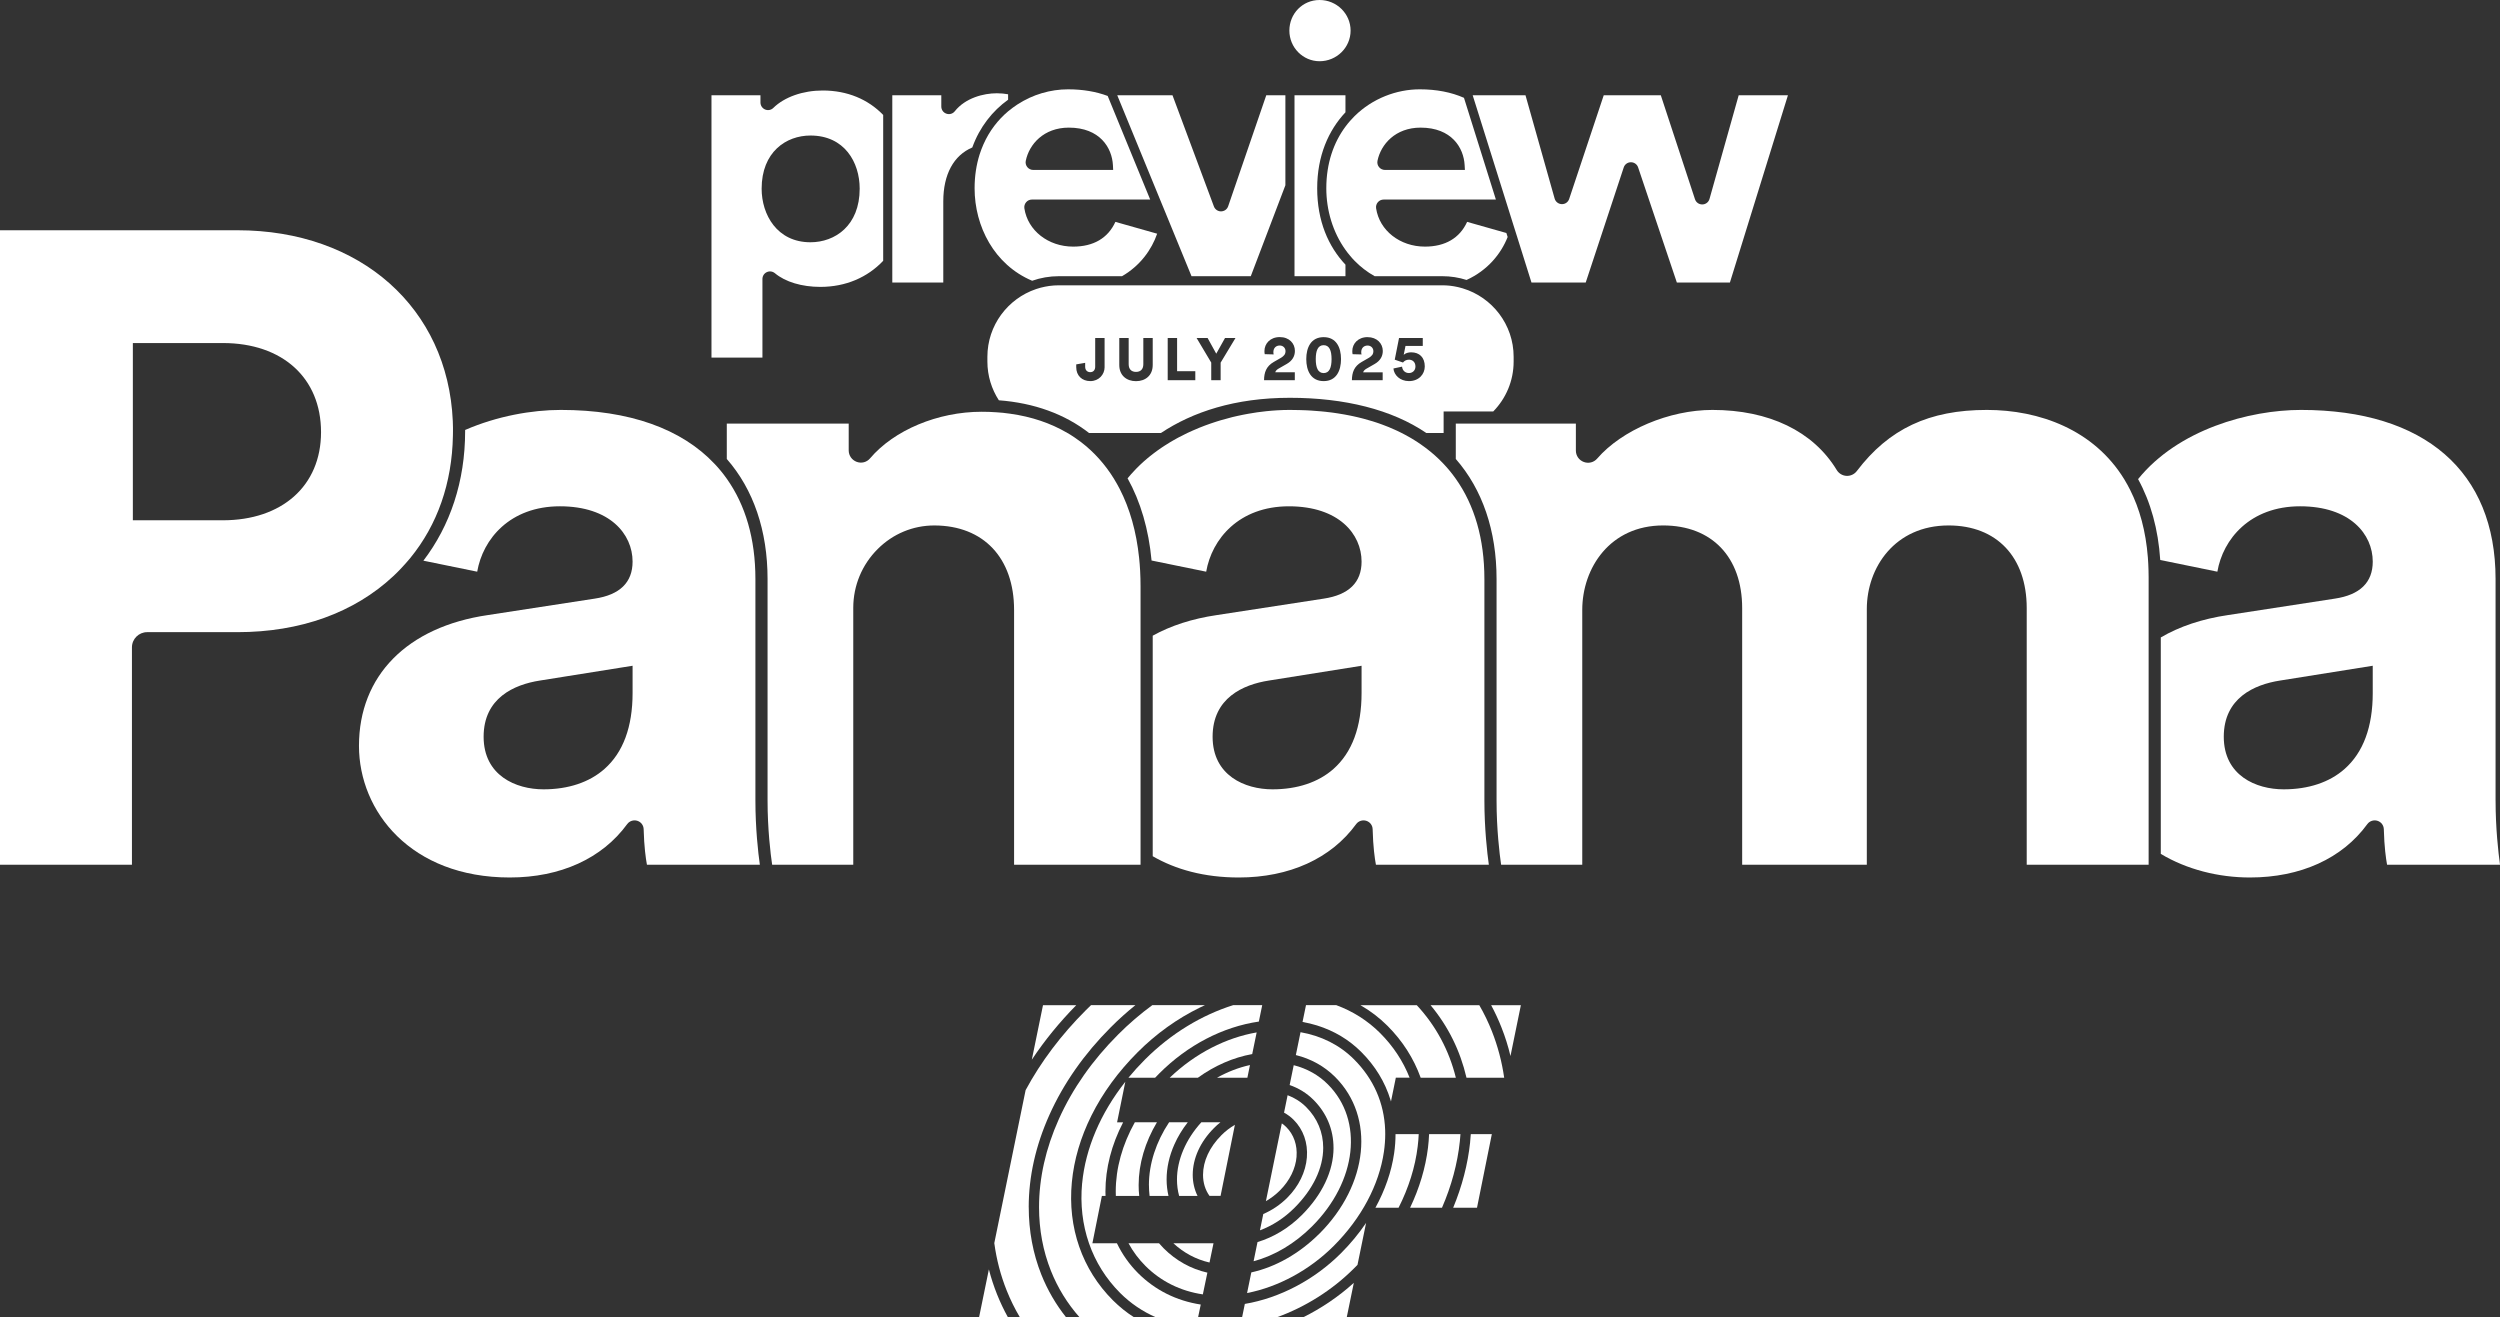 <?xml version="1.0" encoding="UTF-8"?>
<svg id="Layer_2" data-name="Layer 2" xmlns="http://www.w3.org/2000/svg" viewBox="0 0 822.34 433.32">
  <rect x="0" y="0" width="822.34" height="433.32" fill="#333333" stroke="none"/>
  <defs>
    <style>
      .cls-1 {
        fill: #fff;
      }
    </style>
  </defs>
  <g id="Layer_2-2" data-name="Layer 2">
    <g>
      <path class="cls-1" d="M250.79,91.78c0-.98.55-1.85,1.43-2.26.9-.42,1.92-.28,2.69.36,3.4,2.85,8.84,4.49,14.93,4.49,8.39,0,15.54-3.15,20.67-8.58v-47.98c-4.95-5.13-11.79-8.04-19.89-8.04-6.52,0-12.59,2.14-16.25,5.73-.71.71-1.77.91-2.7.52-.93-.39-1.53-1.3-1.53-2.31v-2.38h-16.11v86.31h16.76v-25.86ZM266.59,44.58c11.18,0,16.19,8.78,16.19,17.49,0,12.17-8.13,17.62-16.19,17.62-11.04,0-16.06-9.14-16.06-17.62,0-12.09,8.06-17.49,16.06-17.49Z"/>
      <path class="cls-1" d="M310.28,66.23c0-8.92,3.46-15.15,9.54-17.72,2.43-6.75,6.65-12.02,11.78-15.71v-1.79c-1.1-.21-2.42-.33-3.7-.33-4.41,0-10.36,1.55-13.82,5.9-.67.85-1.76,1.17-2.78.81-1.02-.35-1.67-1.28-1.67-2.35v-3.71h-16.12v61.61h16.77v-26.71Z"/>
      <path class="cls-1" d="M323.5,47.46c-.25.55-.48,1.11-.69,1.68-.21.55-.41,1.12-.59,1.69-1.05,3.34-1.64,7.04-1.64,11.11,0,12.51,6.46,25.15,18.93,30.41,2.75-.97,5.7-1.5,8.78-1.5h20.79c6-3.48,9.74-8.74,11.55-13.98l-13.74-3.89c-2.42,5.33-7.19,8.14-13.88,8.14-8.22,0-14.97-5.3-16.06-12.6-.11-.72.11-1.46.59-2.01.47-.56,1.16-.87,1.89-.87h38.91l-13.98-34.08c-3.82-1.43-8.18-2.18-13.04-2.18-5.76,0-11.65,1.7-16.72,5.02-.51.32-1.01.67-1.5,1.05-.51.36-1.01.76-1.5,1.17-3.34,2.82-6.16,6.44-8.1,10.84ZM337.41,52.91c1.1-5.44,5.9-10.93,14.17-10.93,10.22,0,14.2,6.64,14.5,12.34l.08,1.58h-26.29c-.76,0-1.47-.34-1.95-.93-.47-.58-.66-1.33-.51-2.06Z"/>
      <path class="cls-1" d="M381.58,65.64l.62,1.5.62,1.5,9.11,22.21h19.5l11.38-29.91v-29.61h-6.29l-12.53,36.51c-.34,1.01-1.26,1.67-2.33,1.69-1.02.03-2-.63-2.37-1.63l-13.62-36.57h-18.17l.86,2.1,13.22,32.21Z"/>
      <path class="cls-1" d="M433.27,61.94c0-10.66,3.71-19.05,9.3-25v-5.61h-16.76v59.52h16.76v-3.79c-5.63-5.97-9.3-14.38-9.3-25.12Z"/>
      <path class="cls-1" d="M434.06,20.14c5.62,0,10.2-4.52,10.2-10.07s-4.58-10.07-10.2-10.07-9.94,4.51-9.94,10.07,4.46,10.07,9.94,10.07Z"/>
      <path class="cls-1" d="M442.57,41.65c-3.86,5.2-6.3,11.99-6.3,20.29,0,7.18,2.12,14.4,6.3,20.24.47.66.96,1.3,1.5,1.92.47.58.97,1.14,1.5,1.68,1.91,1.96,4.11,3.68,6.6,5.07h22.22c2.79,0,5.49.43,8.01,1.24,6.95-3.17,11.33-8.6,13.52-14.13l-.42-1.32-12.91-3.66c-2.43,5.33-7.2,8.14-13.88,8.14-8.22,0-14.97-5.3-16.06-12.6-.11-.72.1-1.46.58-2.01.48-.56,1.17-.87,1.9-.87h36.92l-10.5-33.47h-.01c-4.15-1.83-9.02-2.79-14.52-2.79-7.66,0-15.57,3.01-21.45,8.81-.52.51-1.02,1.05-1.5,1.6-.52.59-1.02,1.21-1.5,1.86ZM453.1,52.91c1.1-5.44,5.91-10.93,14.18-10.93,10.22,0,14.19,6.64,14.49,12.34l.09,1.58h-26.3c-.75,0-1.46-.34-1.94-.92-.48-.58-.66-1.34-.52-2.07Z"/>
      <path class="cls-1" d="M485.32,34.2l9.87,31.44.47,1.5.47,1.5,1.74,5.55,1.22,3.86h0s4.67,14.89,4.67,14.89h17.84l12.5-37.85c.33-1.03,1.28-1.72,2.36-1.72h.01c1.08,0,2.03.68,2.37,1.7l12.74,37.87h17.45l19.09-61.61h-16.2l-9.6,34.1c-.29,1.06-1.24,1.8-2.35,1.82-1.13.02-2.08-.67-2.43-1.72l-11.24-34.2h-18.77l-11.37,34.11c-.35,1.05-1.32,1.75-2.43,1.71-1.1-.03-2.05-.76-2.35-1.82l-9.59-34h-17.37l.22.71.68,2.16Z"/>
      <path class="cls-1" d="M413.5,93.85h-65.21c-.51,0-1.01.02-1.51.05-.12,0-.24.02-.36.03-.41.03-.83.08-1.23.13-.06,0-.12.01-.18.02-.03,0-.06.01-.09.02-.41.06-.81.13-1.21.21-.03,0-.06,0-.09.02-.44.09-.87.19-1.29.3-.08.02-.16.05-.25.07-.35.1-.69.2-1.03.31-.08.03-.17.06-.25.08-9.29,3.14-16.01,11.93-16.01,22.27v1.57c0,4.69,1.39,9.07,3.77,12.74,11.63.88,21.68,4.54,29.67,10.76h23.65c10.41-6.92,24.36-11.58,42.39-11.58s33.6,3.89,44.9,11.58h5.22c.16,0,.31,0,.47-.01v-7.07h16.32c4.15-4.24,6.71-10.03,6.71-16.42v-1.57c0-10.59-7.05-19.57-16.7-22.49-.06-.02-.13-.04-.2-.06-.36-.1-.71-.2-1.08-.29-.14-.03-.28-.07-.42-.1-.3-.07-.59-.13-.89-.18-.16-.03-.32-.06-.49-.09-.28-.05-.57-.08-.85-.12-.15-.02-.3-.05-.46-.06-.8-.08-1.6-.12-2.42-.12h-60.89ZM363.35,120.72c0,2.52-1.94,4.64-4.7,4.64s-4.64-1.82-4.64-4.58v-.92l2.94-.51v1.27c0,1.23.78,1.8,1.68,1.8,1.02,0,1.62-.74,1.62-1.78v-9.45h3.09v9.53ZM379.17,120.06c0,3.48-2.45,5.32-5.5,5.32s-5.5-1.84-5.5-5.32v-8.87h3.09v8.61c0,1.68.94,2.53,2.41,2.53s2.41-.84,2.41-2.53v-8.61h3.09v8.87ZM393.18,125.07h-9.08v-13.88h3.09v10.92h5.99v2.96ZM401.51,119.27v5.79h-3.09v-5.79l-4.81-8.08h3.62l2.84,5.15,2.88-5.15h3.44l-4.87,8.08ZM425.91,122.46v2.6h-10.12c.02-2.51.7-4.58,3.21-6.01l2.25-1.29c1.15-.67,1.6-1.29,1.6-2.27,0-1.04-.8-1.84-1.9-1.84-1.27,0-2.09.88-2.09,2.17,0,.21.02.51.1.76l-2.94-.08c-.06-.22-.1-.65-.1-1.02,0-2.45,1.9-4.6,5.03-4.6s4.99,2.08,4.99,4.54c0,1.76-.86,3.25-2.68,4.29l-2.74,1.57c-.53.31-.92.7-1.04,1.17h6.42ZM435.4,125.36c-4.17,0-5.72-3.43-5.72-7.24s1.55-7.22,5.72-7.22,5.71,3.41,5.71,7.22-1.55,7.24-5.71,7.24ZM463.46,125.36c-2.97,0-4.93-2-5.11-4.15l2.84-.61c.1,1.15.92,2.11,2.27,2.11,1.14,0,2.13-.82,2.13-2.15,0-1.51-1.02-2.25-2.13-2.25-.92,0-1.62.45-1.96.94-.2-.08-2.54-.86-2.72-.94l1.41-7.12h7.81v2.6h-5.68l-.59,2.92c.61-.57,1.55-.82,2.45-.82,2.74,0,4.48,1.7,4.48,4.64,0,2.54-1.94,4.83-5.21,4.83ZM449.86,110.9c3.05,0,4.99,2.08,4.99,4.54,0,1.76-.86,3.25-2.68,4.29l-2.74,1.57c-.53.31-.92.7-1.04,1.17h6.42v2.6h-10.12c.02-2.51.7-4.58,3.21-6.01l2.25-1.29c1.15-.67,1.6-1.29,1.6-2.27,0-1.04-.8-1.84-1.9-1.84-1.27,0-2.09.88-2.09,2.17,0,.21.02.51.1.76l-2.94-.08c-.06-.22-.1-.65-.1-1.02,0-2.45,1.9-4.6,5.03-4.6Z"/>
      <path class="cls-1" d="M435.4,113.54c-1.9,0-2.6,1.82-2.6,4.58s.7,4.6,2.6,4.6,2.6-1.84,2.6-4.6-.7-4.58-2.6-4.58Z"/>
      <path class="cls-1" d="M820.88,263.34v-72.9c0-35.34-23.33-55.6-64-55.6-17,0-40.43,6.44-53.59,22.76,4.16,7.57,6.63,16.53,7.29,26.6l18.79,3.85c1.84-10.75,10.78-21.51,27.21-21.51s23.9,9.14,23.9,18.2c0,6.85-4.21,10.95-12.51,12.18l-35.1,5.4c-8.53,1.25-15.96,3.75-22.11,7.36v71.2c8.58,5.14,18.98,7.76,29.32,7.76,16.64,0,30.36-6.23,38.61-17.55.76-1.04,2.09-1.48,3.33-1.1,1.24.39,2.06,1.48,2.1,2.78.15,5.8.69,9.62,1.07,11.67h37.15c-.56-3.97-1.46-12.04-1.46-21.1ZM780.48,227.94c0,11.17-3.12,19.58-9.27,25.01-4.95,4.38-11.88,6.69-20.03,6.69-9.09,0-19.7-4.53-19.7-17.3s10.05-17.16,18.49-18.48l30.51-4.87v8.95Z"/>
      <path class="cls-1" d="M706.64,185.44c-.03-.7-.07-1.39-.13-2.07-.68-8.71-2.74-16.07-5.82-22.2-.27-.56-.56-1.1-.86-1.63-.34-.63-.69-1.24-1.05-1.83-10.03-16.41-28.02-22.87-45.22-22.87-19.02,0-32.22,6.2-42.79,20.11-.8,1.06-2.09,1.65-3.39,1.58-1.33-.07-2.53-.79-3.22-1.93-7.74-12.75-22.26-19.76-40.9-19.76-14.15,0-29.74,6.58-37.9,16.01-1.09,1.26-2.82,1.7-4.39,1.11-1.59-.59-2.61-2.06-2.61-3.75v-8.87h-39.5v11.63c8.78,10.04,13.41,23.62,13.41,39.47v72.9c0,9.38.98,17.6,1.5,21.1h26.69v-83.8c0-13.82,9.14-27.8,26.6-27.8,16.04,0,26,10.42,26,27.2v84.4h41v-84.1c0-13.67,9.24-27.5,26.9-27.5,15.85,0,25.7,10.42,25.7,27.2v84.4h40.1v-94.6c0-.79-.01-1.57-.04-2.34-.01-.69-.04-1.38-.08-2.06Z"/>
      <path class="cls-1" d="M488.27,190.44c0-13.17-3.24-24.24-9.41-32.95-.63-.9-1.3-1.77-2-2.62-.64-.78-1.3-1.54-2-2.27-.32-.34-.64-.67-.97-.99-.24-.25-.48-.48-.73-.72-.77-.74-1.57-1.45-2.4-2.14-.35-.29-.69-.57-1.05-.84-.3-.24-.6-.47-.91-.7-.48-.36-.96-.71-1.46-1.05-.33-.23-.66-.46-1-.68l-.09-.06c-.28-.18-.56-.37-.85-.54-.3-.2-.61-.38-.92-.57-.22-.13-.44-.26-.67-.39-.53-.31-1.06-.61-1.6-.89-.39-.21-.78-.41-1.17-.61-.46-.23-.92-.46-1.39-.68-.31-.15-.63-.29-.95-.43-1.27-.58-2.58-1.12-3.93-1.61-.4-.15-.8-.3-1.21-.44-.26-.09-.51-.18-.77-.26-.41-.14-.81-.27-1.23-.4-1.02-.32-2.07-.62-3.14-.9-.57-.15-1.14-.3-1.72-.43-.55-.14-1.11-.26-1.68-.38-.3-.07-.61-.13-.92-.19-.6-.13-1.21-.24-1.82-.35-.73-.13-1.47-.26-2.22-.37-.4-.07-.81-.12-1.22-.18-.29-.04-.57-.08-.87-.12-.48-.06-.97-.12-1.47-.17-.15-.02-.31-.04-.48-.06-.5-.05-1.01-.11-1.53-.15-.97-.09-1.95-.17-2.95-.23-.55-.04-1.11-.07-1.67-.1-.18-.01-.36-.01-.55-.02-.61-.03-1.22-.05-1.84-.06-1.06-.04-2.13-.05-3.21-.05-1.37,0-2.78.04-4.22.13-.56.03-1.12.07-1.69.12-.63.05-1.28.11-1.92.18-1.91.2-3.85.47-5.82.83-.58.1-1.17.21-1.75.33-.57.11-1.14.23-1.71.36-.12.02-.24.05-.36.08-.47.1-.95.21-1.43.33-1.25.31-2.5.65-3.75,1.02-.46.13-.91.27-1.37.42-.21.06-.43.13-.64.21-.46.14-.92.29-1.38.46-.14.04-.27.09-.4.14-.48.17-.97.34-1.45.52-.19.07-.37.14-.56.22-.46.17-.91.35-1.36.53-.76.3-1.52.63-2.27.97-.52.22-1.04.46-1.56.71-.02,0-.03.01-.05.02-1,.47-1.99.97-2.97,1.5-.17.09-.34.18-.51.28-.42.22-.83.46-1.24.7-.3.16-.59.34-.89.52-.01.01-.03.02-.04.02-.65.39-1.29.78-1.92,1.2-.33.21-.65.42-.97.64-.49.34-.99.68-1.47,1.03-.4.29-.79.58-1.18.88-.44.33-.88.68-1.31,1.03-.21.17-.42.34-.62.51-.44.36-.88.74-1.31,1.13-.31.28-.62.56-.92.85-.13.12-.26.24-.39.37-.14.13-.27.26-.41.41-.23.21-.46.44-.69.68-.56.57-1.11,1.15-1.64,1.76-.41.46-.81.92-1.2,1.4,4.28,7.68,6.95,16.82,7.89,27.04l17.97,3.68c1.85-10.75,10.78-21.51,27.21-21.51s23.9,9.14,23.9,18.2c0,6.85-4.21,10.95-12.51,12.18l-35.1,5.4c-8.06,1.18-15.14,3.48-21.09,6.78v72.54c7.51,4.36,16.96,7,28.3,7,16.65,0,30.36-6.23,38.61-17.55.76-1.04,2.1-1.48,3.33-1.1,1.24.39,2.07,1.48,2.1,2.78.15,5.8.69,9.62,1.08,11.67h37.14c-.56-3.97-1.46-12.04-1.46-21.1v-72.9ZM447.87,227.94c0,11.17-3.12,19.58-9.26,25.01-4.96,4.38-11.89,6.69-20.04,6.69-9.09,0-19.7-4.53-19.7-17.3s10.06-17.16,18.49-18.48l30.51-4.87v8.95Z"/>
      <path class="cls-1" d="M374.89,185.62c-.05-.7-.11-1.4-.19-2.08-.89-8.63-3.06-16.24-6.39-22.71-.28-.55-.57-1.08-.87-1.61-.34-.62-.7-1.22-1.06-1.81-2.92-4.71-6.53-8.73-10.79-11.99-.68-.52-1.38-1.02-2.09-1.5-.78-.53-1.57-1.03-2.39-1.5-5.46-3.21-11.77-5.36-18.85-6.34-.79-.12-1.58-.21-2.39-.3-.71-.07-1.42-.13-2.15-.17-1.58-.12-3.2-.17-4.85-.17-14.37,0-28.77,6.02-36.68,15.33-1.08,1.28-2.8,1.73-4.38,1.15-1.6-.59-2.64-2.07-2.64-3.77v-8.81h-40.1v11.63c8.79,10.04,13.41,23.62,13.41,39.47v72.9c0,9.36.98,17.6,1.51,21.1h26.68v-84.47c0-7.33,2.86-14.22,8.05-19.39,5.01-5,11.61-7.74,18.6-7.74h.09c16.14.06,26.16,10.71,26.16,27.8v83.8h41.6v-91.6c0-1.75-.05-3.47-.14-5.16-.04-.69-.08-1.38-.14-2.06Z"/>
      <path class="cls-1" d="M248.48,190.44c0-13.17-3.24-24.25-9.41-32.96-.63-.9-1.3-1.77-2-2.62-.64-.78-1.3-1.53-2-2.26-10.86-11.55-28.06-17.76-50.59-17.76-9.46,0-20.91,2-31.48,6.59v.41c0,16.55-4.95,31.1-13.73,42.59l17.7,3.62c1.85-10.75,10.78-21.51,27.21-21.51s23.9,9.14,23.9,18.2c0,6.85-4.21,10.95-12.5,12.18l-35.11,5.4c-26.54,3.88-42.39,19.96-42.39,43.02,0,21.52,17.04,43.3,49.6,43.3,16.65,0,30.36-6.23,38.62-17.55.76-1.04,2.09-1.48,3.33-1.1,1.24.39,2.06,1.48,2.09,2.78.15,5.8.7,9.62,1.08,11.67h37.14c-.57-3.99-1.46-12-1.46-21.1v-72.9ZM208.08,227.94c0,11.17-3.11,19.58-9.26,25.01-4.96,4.38-11.88,6.69-20.04,6.69-9.09,0-19.7-4.53-19.7-17.3s10.06-17.16,18.49-18.48l30.51-4.87v8.95Z"/>
      <path class="cls-1" d="M131.9,187c.55-.56,1.07-1.14,1.57-1.72.52-.57,1.01-1.15,1.49-1.73,8.93-10.93,13.74-24.66,14.02-40.23.02-.49.02-.98.02-1.48,0-.39,0-.78,0-1.17-.01-.74-.03-1.47-.06-2.19-1.64-37.12-30.29-62.74-70.83-62.74H0v208.7h43.4v-71.5c0-2.76,2.25-5,5-5h29.7c20.66,0,38.4-6.38,51.29-18.44.87-.81,1.71-1.65,2.51-2.5ZM73.3,171.14h-29.6v-58.3h29.6c19.63,0,32.3,11.5,32.3,29.3s-12.98,29-32.3,29Z"/>
    </g>
    <g>
      <path class="cls-1" d="M343.08,330.64l-3.68,17.94c4.16-6.28,9.04-12.27,14.62-17.94h-10.95Z"/>
      <path class="cls-1" d="M348.28,368.15c-4.31,9.61-6.5,19.35-6.5,28.94,0,7.37,1.31,14.41,3.9,20.91,2.24,5.63,5.4,10.76,9.43,15.31h17.92c-2.51-1.61-4.83-3.47-6.94-5.58-10.13-10.13-14.94-23.93-13.52-38.87.7-7.37,2.87-14.75,6.45-21.94,3.7-7.43,8.82-14.42,15.2-20.81,6.08-6.08,12.97-11.03,20.47-14.69.56-.28,1.12-.54,1.68-.8h-17.32c-3.93,2.88-7.69,6.1-11.23,9.65-8.48,8.48-15.05,17.85-19.53,27.86Z"/>
      <path class="cls-1" d="M371.2,354.5h8.76c.46-.48.93-.97,1.41-1.45,9.3-9.29,20.85-15.29,32.71-17.02l1.11-5.4h-9.56c-10.27,3.24-20.37,9.25-29.01,17.89-1.93,1.93-3.74,3.93-5.43,5.97Z"/>
      <path class="cls-1" d="M425.81,397.29c6.09-6.09,9.44-13.09,9.44-19.73,0-5.11-1.93-9.73-5.59-13.39-1.74-1.74-3.81-3.06-6.12-3.92l-1.17,5.74c1.16.63,2.21,1.41,3.14,2.34,3.21,3.21,4.75,7.61,4.37,12.4-.38,4.76-2.67,9.47-6.45,13.25-2.29,2.29-5.02,4.12-7.89,5.35l-1.1,5.37c4.02-1.5,7.96-3.99,11.37-7.41Z"/>
      <path class="cls-1" d="M438.65,377.56c0,7.54-3.7,15.4-10.44,22.13-4.23,4.23-9.28,7.28-14.57,8.87l-1.29,6.31c6.82-1.81,13.54-5.77,19.24-11.48,14.79-14.79,17.03-34.86,5.2-46.7-3.08-3.09-6.92-5.22-11.24-6.31l-1.34,6.53c2.98,1.03,5.65,2.68,7.84,4.87,4.31,4.31,6.59,9.77,6.59,15.79Z"/>
      <path class="cls-1" d="M426.48,380.45c.3-3.78-.9-7.24-3.38-9.72-.45-.45-.94-.85-1.46-1.21l-5.24,25.59c1.66-.96,3.23-2.14,4.62-3.54,3.21-3.21,5.15-7.16,5.47-11.11Z"/>
      <path class="cls-1" d="M327.97,425.77c-1.07-2.68-1.97-5.42-2.69-8.22l-3.23,15.76h9.5c-1.35-2.43-2.54-4.95-3.58-7.54Z"/>
      <path class="cls-1" d="M338.38,397.09c0-10.07,2.29-20.29,6.8-30.34,4.65-10.38,11.46-20.09,20.23-28.87,2.58-2.59,5.28-5,8.06-7.25h-14.59c-.59.57-1.17,1.13-1.75,1.71-8.1,8.1-14.73,16.9-19.77,26.25l-10.3,50.31c.73,5.41,2.09,10.63,4.08,15.6,1.22,3.05,2.67,5.99,4.34,8.81h15.2c-3.39-4.27-6.12-8.97-8.15-14.06-2.75-6.9-4.14-14.36-4.14-22.17Z"/>
      <path class="cls-1" d="M367.01,391.93c0,.49.01.97.03,1.45h7.69c-.13-1.17-.19-2.35-.19-3.55,0-7,2.13-14.16,6.02-20.67h-7.27c-4.1,7.33-6.28,15.09-6.28,22.77Z"/>
      <path class="cls-1" d="M401.43,369.16h-6.27c-5.11,5.6-8.01,12.38-8.01,18.82,0,1.89.24,3.7.71,5.4h6.05c-1.03-2.09-1.58-4.45-1.58-6.92,0-5.42,2.49-10.9,7.02-15.43.67-.67,1.36-1.29,2.09-1.87Z"/>
      <path class="cls-1" d="M377.93,389.83c0,1.21.07,2.39.21,3.55h6.22c-.4-1.73-.62-3.55-.62-5.4,0-3.84.86-7.72,2.55-11.52,1.13-2.56,2.61-4.99,4.41-7.3h-6.14c-4.28,6.44-6.64,13.65-6.64,20.67Z"/>
      <path class="cls-1" d="M433.99,405.79c-6.57,6.57-14.44,11-22.39,12.75l-1.39,6.79c10.29-2.02,20.5-7.51,28.5-15.5,9.06-9.06,14.92-20.05,16.51-30.96.29-1.98.43-3.92.43-5.82,0-.45,0-.9-.02-1.34-.32-8.86-3.79-16.8-10.24-23.25-4.81-4.81-10.91-7.76-17.6-8.93l-1.54,7.52c4.97,1.23,9.39,3.67,12.96,7.24,13.19,13.2,10.95,35.34-5.21,51.51Z"/>
      <path class="cls-1" d="M447.78,346.04c4.58,4.58,7.81,9.89,9.61,15.77.05.17.1.34.15.51l1.6-7.83h4.53c-2.15-5.45-5.4-10.37-9.69-14.67-4.16-4.16-9.07-7.21-14.46-9.2h-9.93l-1.14,5.54c1.61.28,3.19.67,4.73,1.14,5.63,1.75,10.54,4.68,14.58,8.72Z"/>
      <path class="cls-1" d="M467.31,354.5h11.57c-2.2-8.95-6.54-17.07-12.85-23.86h-18.54c3.26,1.86,6.24,4.13,8.9,6.79,4.95,4.95,8.62,10.69,10.92,17.07Z"/>
      <path class="cls-1" d="M411.9,346.72l1.46-7.12c-9.94,1.72-20.09,6.76-28.6,14.9h9.27c5.5-3.97,11.61-6.65,17.87-7.78Z"/>
      <path class="cls-1" d="M411.16,350.33c-3.71.82-7.36,2.23-10.83,4.17h9.98l.85-4.17Z"/>
      <path class="cls-1" d="M355.95,389.19c-1.31,13.9,3.14,26.74,12.54,36.15,3.35,3.34,7.29,6.02,11.73,7.98h13.87l.88-4.21c-7.99-1.23-15.02-4.74-20.61-10.32-2.87-2.87-5.21-6.19-6.96-9.83h-8.07l3.12-15.58h1.2c-.02-.48-.03-.96-.03-1.45,0-7.68,2.01-15.42,5.82-22.76h-1.99l2.71-13.35c-8.14,10.33-13.11,21.92-14.2,33.38Z"/>
      <path class="cls-1" d="M399.16,408.98v-.02s-.08,0-.08,0h-13.11c3.42,3.17,7.45,5.31,11.88,6.33l1.31-6.31Z"/>
      <path class="cls-1" d="M397.15,418.62c-5.42-1.23-10.31-3.94-14.38-8.01-.53-.53-1.03-1.08-1.52-1.65h-10.04c1.48,2.73,3.34,5.22,5.55,7.43,5.1,5.1,11.55,8.29,18.9,9.38l1.49-7.15Z"/>
      <path class="cls-1" d="M442.99,433.32l2.33-11.34c-5.03,4.55-10.69,8.37-16.69,11.34h14.36Z"/>
      <path class="cls-1" d="M466.68,373.05h-7.64c0,2.07-.15,4.18-.46,6.31-.88,6.06-2.99,12.12-6.16,17.91h7.62c3.32-6.56,5.47-13.37,6.29-20.16.17-1.36.28-2.71.34-4.06Z"/>
      <path class="cls-1" d="M486.59,330.64h-16.03c5.8,6.94,9.78,15.04,11.82,23.86h12.4c-.76-5.3-2.12-10.42-4.04-15.28-1.18-2.98-2.56-5.84-4.15-8.58Z"/>
      <path class="cls-1" d="M490.49,330.64c1.27,2.36,2.41,4.81,3.4,7.33,1.21,3.05,2.2,6.19,2.96,9.4l3.42-16.73h-9.79Z"/>
      <path class="cls-1" d="M480.4,373.05h-10.32c-.06,1.48-.18,2.97-.36,4.47-.82,6.65-2.82,13.31-5.89,19.75h10.49c3.11-7.15,5.11-14.52,5.88-21.88.09-.78.15-1.56.2-2.34Z"/>
      <path class="cls-1" d="M483.58,375.74c-.76,7.24-2.66,14.48-5.58,21.53h7.84l4.88-24.22h-6.92c-.06.9-.14,1.8-.23,2.69Z"/>
      <path class="cls-1" d="M409.47,428.91l-.9,4.4h11.42c9.38-3.39,18.24-8.93,25.47-16.17.36-.36.72-.73,1.07-1.09l2.83-13.8c-2.37,3.5-5.13,6.85-8.26,9.98-8.82,8.82-20.22,14.75-31.64,16.68Z"/>
      <path class="cls-1" d="M401.75,373.43c-3.89,3.89-6.03,8.51-6.03,13.02,0,2.61.73,4.97,2.13,6.92h3.64l4.71-23.38c-1.58.91-3.09,2.07-4.45,3.43Z"/>
    </g>
  </g>
</svg>